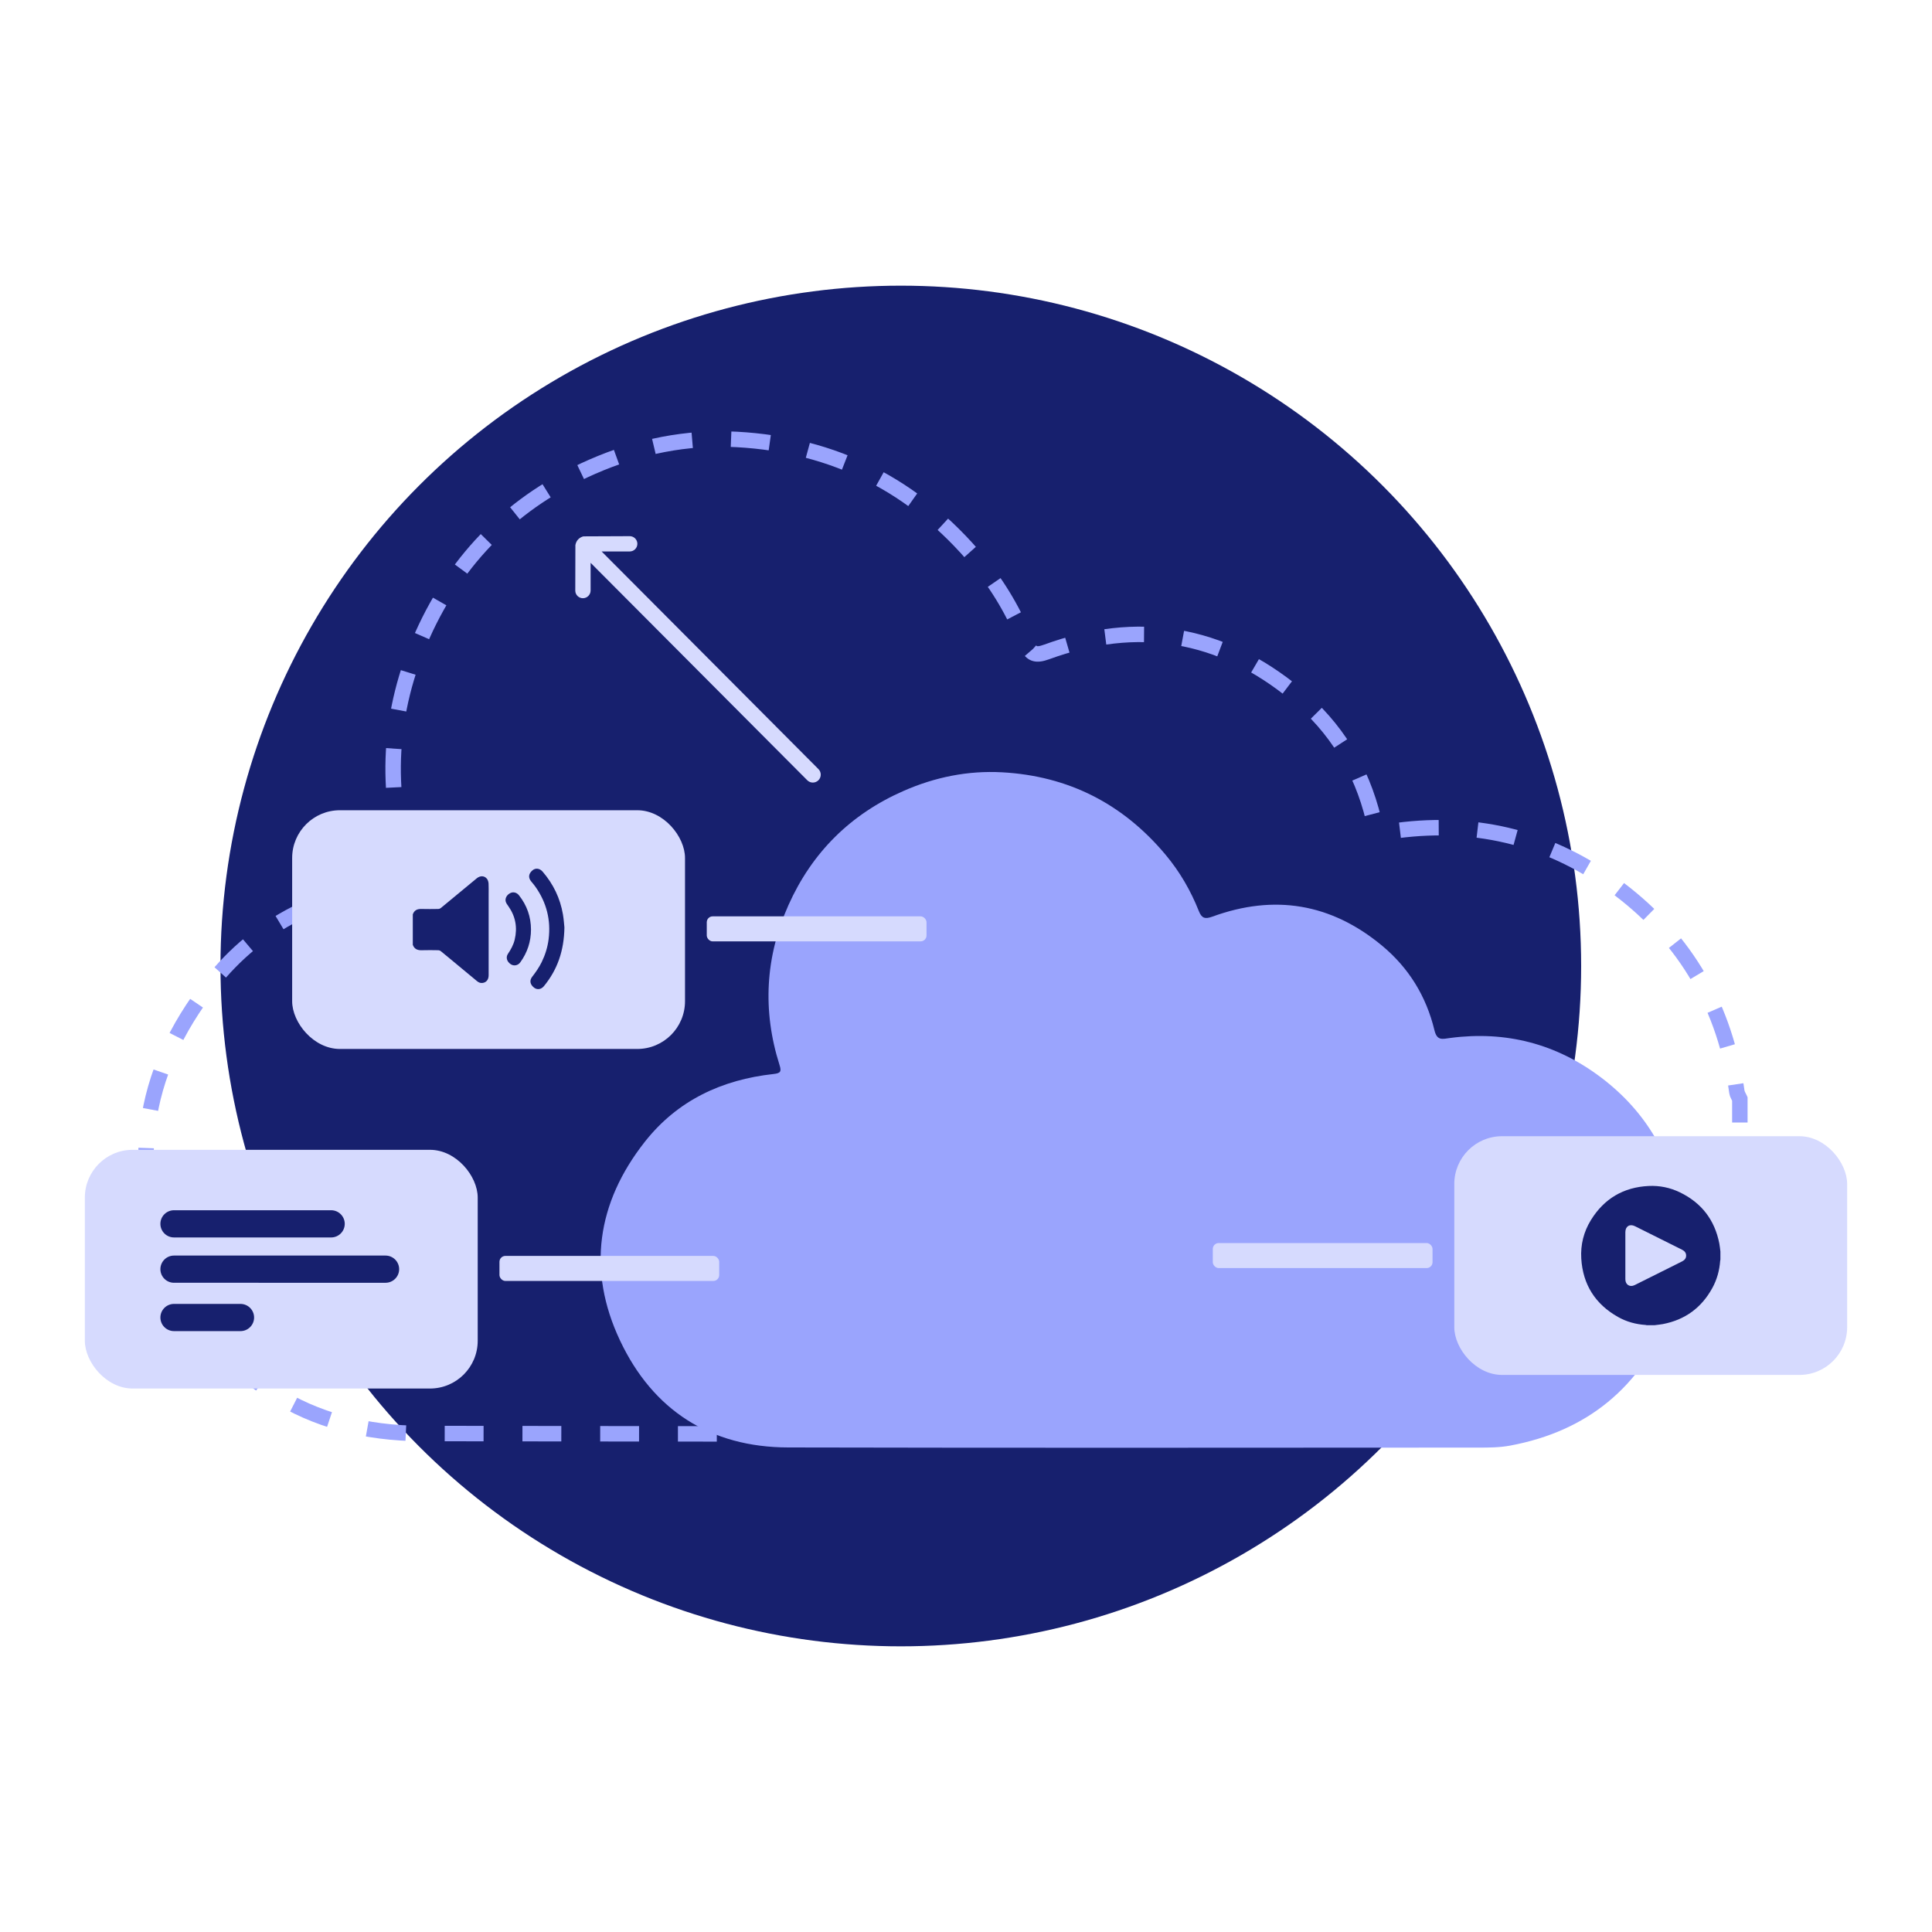 <?xml version="1.0" encoding="UTF-8"?>
<svg xmlns="http://www.w3.org/2000/svg" id="Ebene_1" viewBox="0 0 500 500">
  <defs>
    <style>.cls-1{fill:#d6dafe;}.cls-2,.cls-3{fill:#17206e;}.cls-4{fill:none;stroke:#9aa4fd;stroke-dasharray:0 0 10.06 10.06;stroke-miterlimit:10;stroke-width:4px;}.cls-5{fill:#9aa4fd;}.cls-5,.cls-3{fill-rule:evenodd;}</style>
  </defs>
  <circle class="cls-2" cx="233.13" cy="250" r="176.07"></circle>
  <path class="cls-4" d="M450.27,300.58c-1.74,6.57-2.41,13.39-5.01,19.76-11.31,27.73-31.5,44.41-60.86,49.92-4.14,.78-8.26,.78-12.4,.78-87.59,.03-175.19,.15-262.78-.05-29.62-.07-51.52-14.17-64.07-40.79-12.57-26.67-8.82-52.44,9.44-75.64,12.46-15.84,29.39-23.7,49.08-25.87,2.66-.29,3.07-.91,2.27-3.43-6.58-20.73-5.42-41.22,3.42-60.95,8.98-20.05,23.68-34.64,43.87-43.5,11.98-5.25,24.52-7.79,37.5-7.08,25.22,1.38,46.06,11.95,62.33,31.44,5.38,6.44,9.56,13.63,12.64,21.44,1.08,2.74,2.35,3.14,5.17,2.11,23.54-8.58,45.12-5.08,64.55,11,10.28,8.51,16.92,19.36,20.04,32.27,1.01,4.16,3.03,3.36,6.06,2.96,21.14-2.78,40.44,2.21,57.46,15.09,17.41,13.17,27.54,30.83,30.53,52.58,.09,.61,.5,1.18,.76,1.78v16.18Z"></path>
  <path class="cls-5" d="M435.62,326.78c-1.18,4.46-1.64,9.1-3.4,13.42-7.68,18.84-21.39,30.17-41.34,33.91-2.81,.53-5.61,.53-8.42,.53-59.5,.02-119,.1-178.49-.04-20.12-.05-35-9.62-43.52-27.7-8.54-18.12-5.99-35.62,6.41-51.38,8.47-10.76,19.96-16.1,33.34-17.57,1.81-.2,2.09-.62,1.54-2.33-4.47-14.08-3.68-28,2.32-41.4,6.1-13.62,16.08-23.53,29.8-29.54,8.14-3.57,16.65-5.29,25.47-4.81,17.13,.94,31.28,8.12,42.34,21.36,3.66,4.38,6.49,9.26,8.59,14.56,.74,1.86,1.6,2.13,3.51,1.43,15.99-5.83,30.65-3.45,43.85,7.47,6.98,5.78,11.49,13.15,13.61,21.92,.68,2.83,2.06,2.28,4.12,2.01,14.36-1.89,27.47,1.5,39.03,10.25,11.82,8.95,18.71,20.94,20.74,35.72,.06,.42,.34,.8,.52,1.21v10.99Z"></path>
  <rect class="cls-1" x="313.87" y="321.7" width="56.87" height="6.48" rx="1.53" ry="1.53"></rect>
  <rect class="cls-1" x="129.26" y="325.03" width="56.87" height="6.48" rx="1.53" ry="1.53"></rect>
  <rect class="cls-1" x="376.37" y="294.05" width="101.67" height="61.78" rx="12.36" ry="12.36"></rect>
  <rect class="cls-1" x="21.96" y="297.57" width="101.67" height="61.78" rx="12.36" ry="12.36"></rect>
  <rect class="cls-1" x="182.91" y="237.15" width="56.87" height="6.48" rx="1.53" ry="1.53"></rect>
  <rect class="cls-1" x="75.61" y="209.69" width="101.67" height="61.78" rx="12.36" ry="12.36"></rect>
  <path class="cls-3" d="M45.03,313.21h40.67c1.94,0,3.52,1.58,3.52,3.52s-1.58,3.52-3.52,3.52H45.03c-1.94,0-3.52-1.58-3.52-3.52s1.58-3.52,3.52-3.52Z"></path>
  <path class="cls-3" d="M45.03,337.45h17.21c1.94,0,3.52,1.58,3.52,3.52s-1.58,3.52-3.52,3.52h-17.21c-1.94,0-3.52-1.58-3.52-3.52s1.58-3.52,3.52-3.52Z"></path>
  <path class="cls-3" d="M45.03,324.94h54.75c1.94,0,3.52,1.58,3.52,3.52s-1.58,3.52-3.52,3.52H45.03c-1.94,0-3.52-1.58-3.52-3.52s1.58-3.52,3.52-3.52Z"></path>
  <path class="cls-1" d="M210.35,202.53c-.54,0-1.05-.22-1.44-.61l-56.06-56.26v7.18c-.01,1.09-.9,1.98-1.99,1.98-.53,0-1.03-.21-1.4-.58-.37-.37-.58-.87-.58-1.4l.03-11.78c.13-.64,.37-1.13,.76-1.51,.45-.45,.95-.65,1.33-.74l11.97-.05c.53,0,1.02,.21,1.4,.58,.37,.37,.58,.87,.58,1.4,0,1.09-.89,1.98-1.98,1.98h-7.27s56.13,56.34,56.13,56.34c.78,.79,.77,2.08-.02,2.87-.4,.39-.9,.6-1.45,.6h0Z"></path>
  <g>
    <path class="cls-2" d="M106.81,236.71c.35-1.11,1.13-1.5,2.26-1.47,1.45,.04,2.91,.02,4.37,0,.21,0,.45-.09,.61-.22,3.11-2.56,6.22-5.14,9.33-7.71,.92-.76,2.04-.71,2.69,.19,.23,.32,.34,.77,.37,1.17,.05,.92,.02,1.84,.02,2.76,0,6.99,0,13.97,0,20.96,0,1.13-.59,1.87-1.59,2-.56,.07-1.02-.14-1.44-.49-2.36-1.96-4.72-3.91-7.08-5.87-.77-.64-1.53-1.28-2.31-1.9-.15-.12-.38-.2-.58-.21-1.43-.02-2.86-.05-4.29,0-1.12,.04-1.94-.3-2.34-1.4v-7.82Z"></path>
    <path class="cls-2" d="M146.07,240c-.09,6.08-1.82,10.96-5.3,15.21-.71,.87-1.76,1.02-2.57,.38-1.03-.81-1.22-1.84-.47-2.8,.93-1.2,1.8-2.45,2.47-3.82,.91-1.87,1.52-3.84,1.78-5.9,.62-4.94-.52-9.45-3.37-13.52-.35-.5-.75-.97-1.14-1.44-.81-.98-.69-2.01,.34-2.87,.81-.68,1.88-.53,2.63,.35,2.76,3.21,4.54,6.89,5.25,11.06,.22,1.3,.3,2.63,.38,3.36Z"></path>
    <path class="cls-2" d="M137.42,240.54c0,3.16-.94,5.98-2.77,8.51-.6,.83-1.66,1.03-2.47,.49-1.01-.68-1.33-1.77-.73-2.68,.77-1.14,1.43-2.33,1.75-3.67,.75-3.13,.23-6.02-1.63-8.66-.25-.36-.54-.73-.67-1.14-.27-.86,.25-1.81,1.16-2.26,.78-.39,1.67-.16,2.25,.57,2.06,2.61,3.1,5.57,3.11,8.86Z"></path>
  </g>
  <path class="cls-2" d="M428.27,342.96h-2.11c-.09-.02-.18-.05-.27-.06-2.53-.17-4.93-.82-7.13-2.06-5.9-3.32-9.12-8.38-9.53-15.15-.21-3.55,.63-6.91,2.5-9.94,3.42-5.54,8.43-8.5,14.93-8.82,2.83-.14,5.56,.42,8.12,1.66,5.58,2.71,8.99,7.13,10.18,13.24,.13,.68,.19,1.36,.28,2.05v2.11c-.02,.1-.05,.2-.06,.3-.18,2.51-.84,4.9-2.06,7.1-2.8,5.08-7.06,8.19-12.77,9.28-.69,.13-1.39,.19-2.08,.28Zm-7.63-18.03c0,2.05,0,4.1,0,6.15,0,1.39,1.15,2.12,2.39,1.51,4.1-2.04,8.2-4.09,12.29-6.14,.62-.31,1.05-.77,1.05-1.5,0-.74-.42-1.21-1.06-1.53-4.06-2.02-8.12-4.06-12.18-6.08-1.35-.67-2.48,.02-2.49,1.52,0,2.02,0,4.04,0,6.07Z"></path>
</svg>
